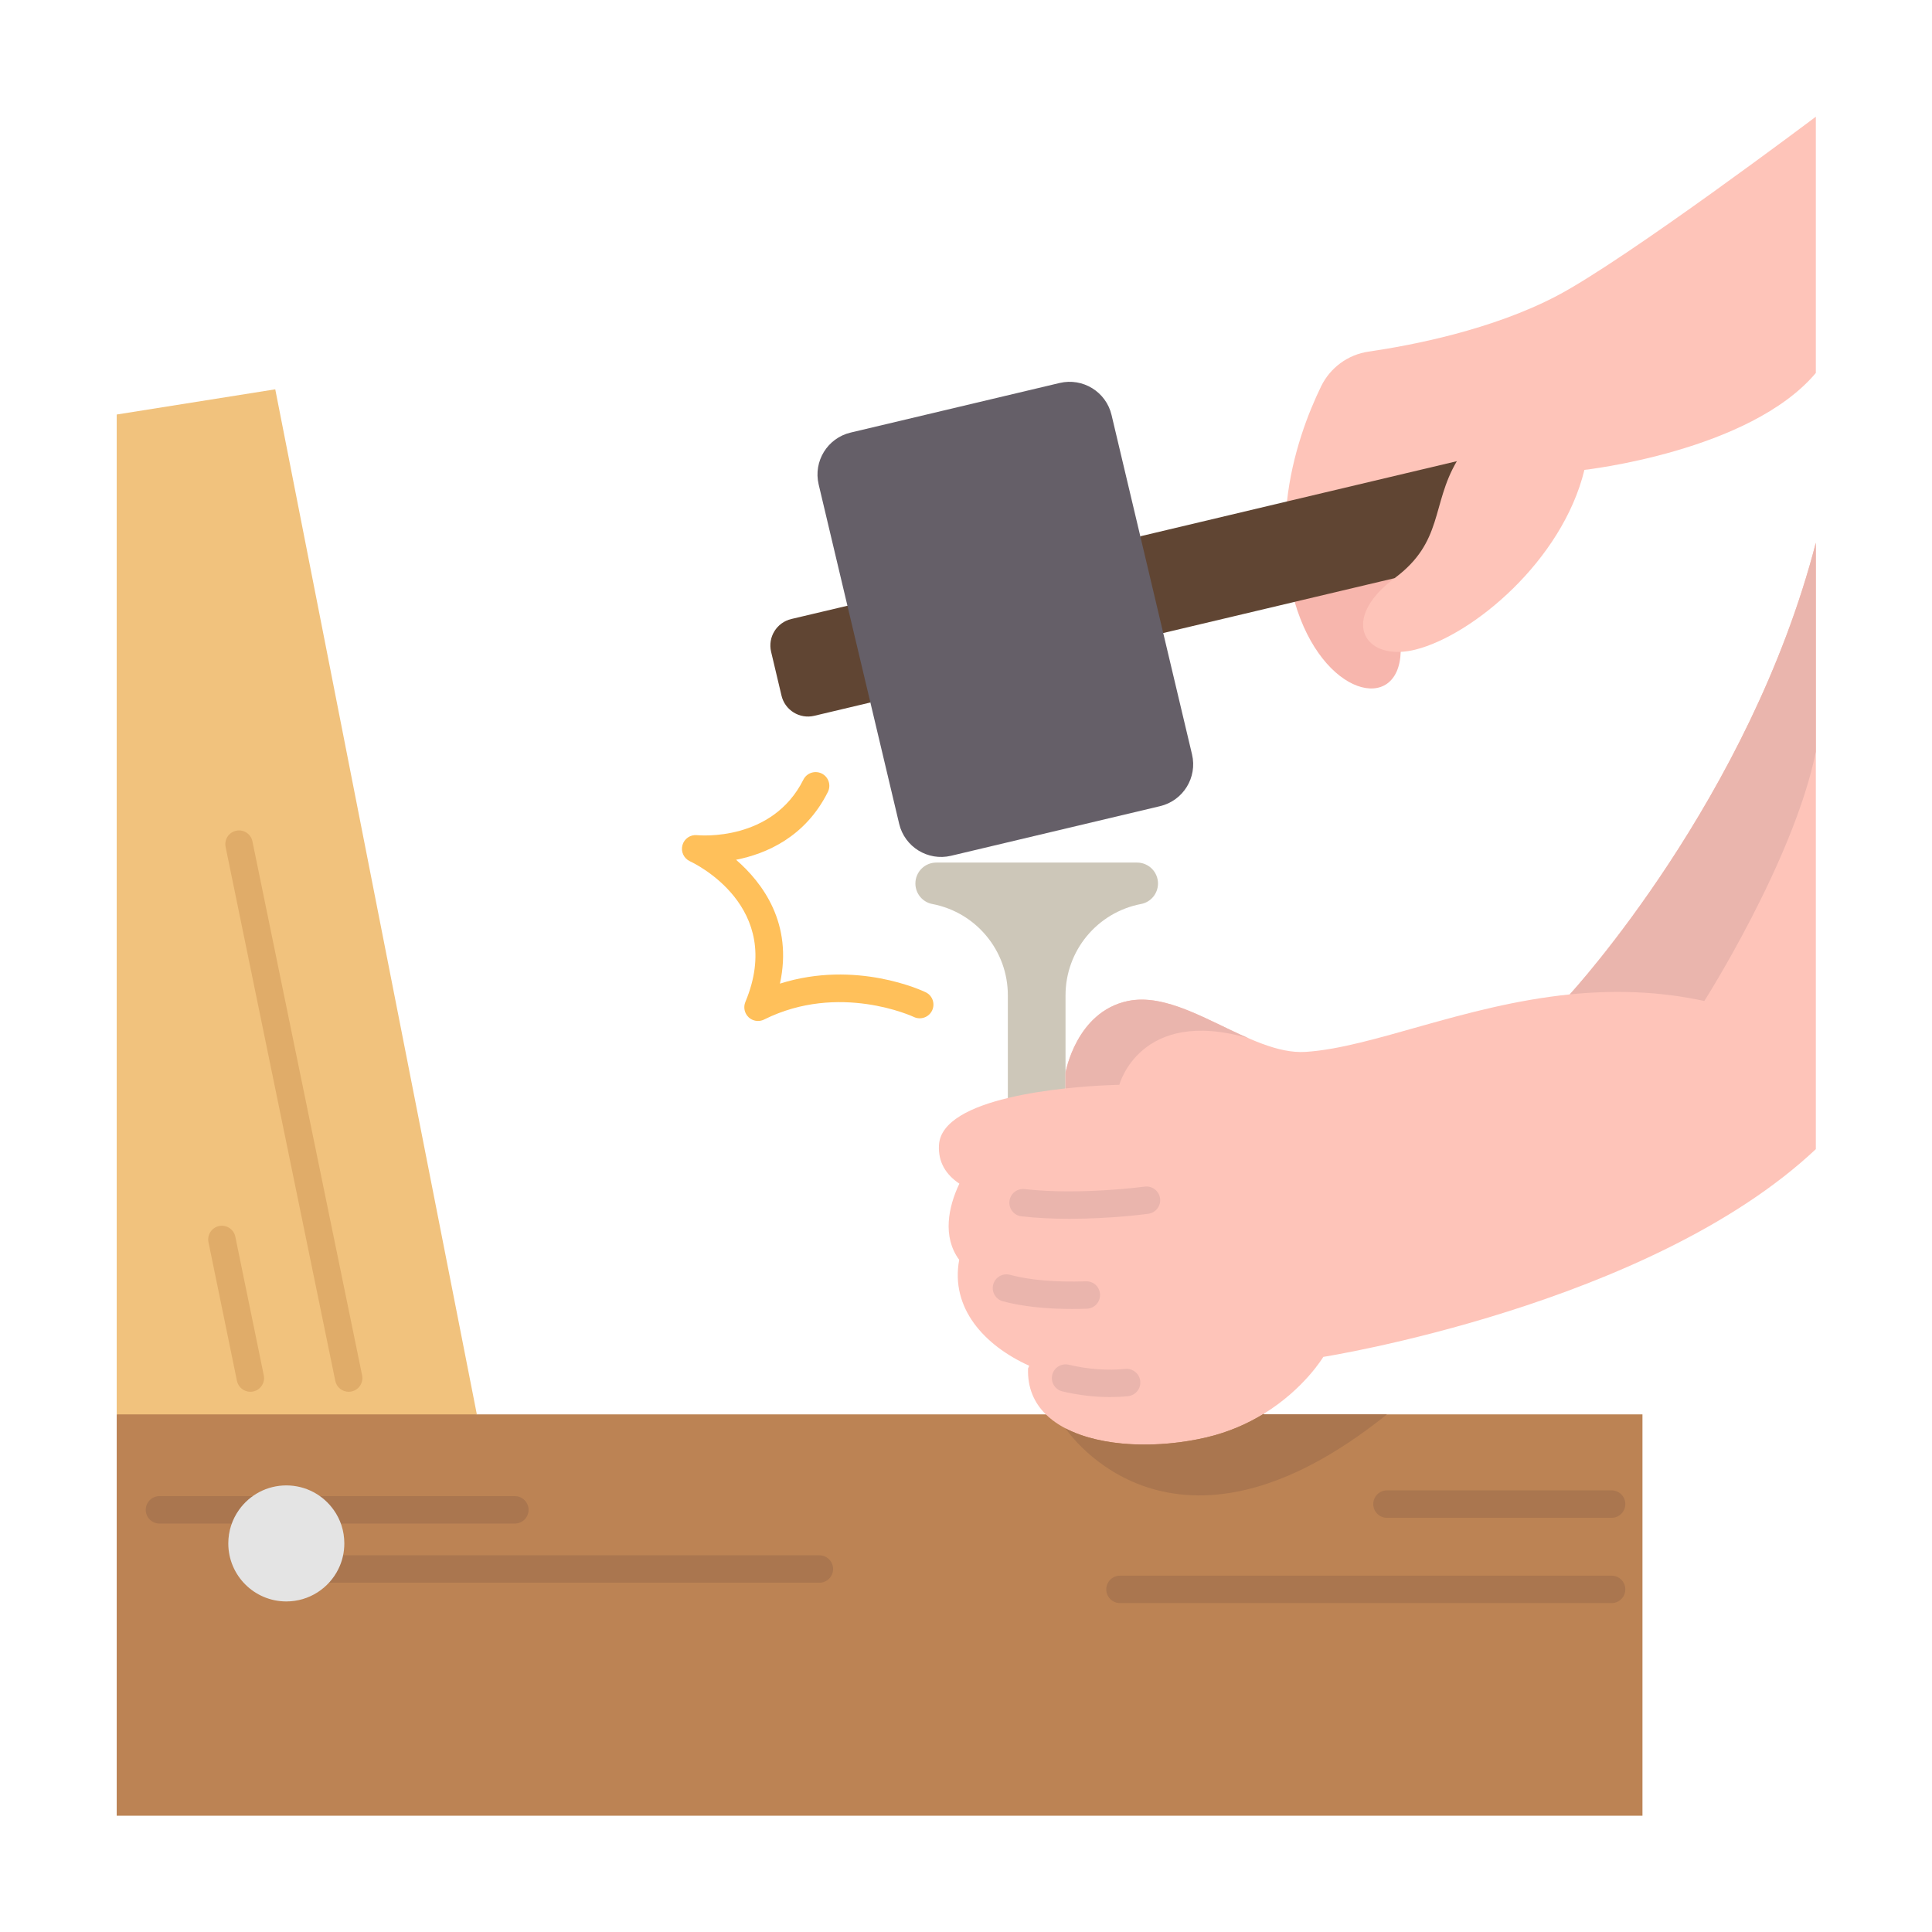 <svg xmlns="http://www.w3.org/2000/svg" xmlns:xlink="http://www.w3.org/1999/xlink" width="448" zoomAndPan="magnify" viewBox="0 0 336 336" height="448" preserveAspectRatio="xMidYMid meet" version="1.0"><defs><clipPath id="05e83b3617"><path d="M 20.297 67 L 83 67 L 83 253 L 20.297 253 Z M 20.297 67 " clip-rule="nonzero"/></clipPath><clipPath id="4be26276fc"><path d="M 20.297 245 L 286 245 L 286 315.797 L 20.297 315.797 Z M 20.297 245 " clip-rule="nonzero"/></clipPath><clipPath id="c0665f9609"><path d="M 163 94 L 315.797 94 L 315.797 252 L 163 252 Z M 163 94 " clip-rule="nonzero"/></clipPath><clipPath id="2887d66388"><path d="M 223 20.297 L 315.797 20.297 L 315.797 114 L 223 114 Z M 223 20.297 " clip-rule="nonzero"/></clipPath><clipPath id="d933ad0104"><path d="M 272 94 L 315.797 94 L 315.797 175 L 272 175 Z M 272 94 " clip-rule="nonzero"/></clipPath></defs><g clip-path="url(#05e83b3617)"><path fill="#f1c27d" d="M 47.871 67.707 L 20.297 72.09 L 20.297 245.977 C 41.172 254.645 62.051 254.645 82.93 245.977 Z M 47.871 67.707 " fill-opacity="1" fill-rule="nonzero"/></g><g clip-path="url(#4be26276fc)"><path fill="#bc8354" d="M 219.828 245.977 L 219.773 245.883 L 181.883 245.977 L 20.297 245.977 L 20.297 315.777 L 285.645 315.777 L 285.645 245.977 Z M 219.828 245.977 " fill-opacity="1" fill-rule="nonzero"/></g><path fill="#cdc7b9" d="M 201.391 153.652 C 201.391 154.52 201.082 155.332 200.555 155.969 C 200.031 156.602 199.293 157.059 198.434 157.219 C 190.816 158.68 185.309 165.34 185.309 173.098 L 185.309 189.289 C 182.5 192.531 178.984 193.465 175.277 190.957 L 175.277 173.098 C 175.277 169.219 173.902 165.613 171.57 162.797 C 169.242 159.977 165.961 157.953 162.152 157.219 C 161.297 157.059 160.555 156.602 160.031 155.969 C 159.508 155.332 159.199 154.52 159.199 153.652 C 159.199 151.645 160.824 150.012 162.832 150.012 L 197.75 150.012 C 198.75 150.012 199.664 150.422 200.324 151.078 C 200.98 151.738 201.391 152.648 201.391 153.652 Z M 201.391 153.652 " fill-opacity="1" fill-rule="nonzero"/><g clip-path="url(#c0665f9609)"><path fill="#fec4b9" d="M 272.996 172.941 C 273.477 172.418 304.332 138.77 315.797 94.379 L 315.797 199.852 C 286.871 227.062 230.141 235.98 230.141 235.98 C 230.141 235.98 226.836 241.543 219.773 245.883 C 217.035 247.562 213.734 249.059 209.844 249.977 C 199.656 252.363 187.492 251.5 181.883 245.977 C 179.84 243.957 178.668 241.316 178.793 237.98 L 178.996 237.523 C 171.125 233.961 165.27 227.473 166.816 219.102 L 166.816 219.098 C 163.852 215.086 164.93 209.867 166.848 205.852 C 164.523 204.297 163.137 202.133 163.297 199.16 C 163.527 194.992 168.98 192.473 175.277 190.957 C 178.602 190.152 182.164 189.629 185.309 189.289 L 185.309 186.551 C 185.309 186.551 187.145 175.969 196.16 174.086 C 205.848 172.059 217.43 183.566 227.062 182.938 C 238.707 182.188 254.484 174.824 272.996 172.941 Z M 272.996 172.941 " fill-opacity="1" fill-rule="nonzero"/></g><path fill="#f7b6ad" d="M 242.539 100.551 C 233.902 93.402 228.016 94.496 225.16 104.668 L 225.16 104.672 C 229.949 121.195 243.242 124.172 243.602 113.367 Z M 242.539 100.551 " fill-opacity="1" fill-rule="nonzero"/><g clip-path="url(#2887d66388)"><path fill="#fec4b9" d="M 270.766 51.449 C 259.453 57.387 245.477 60.066 238.023 61.148 C 234.43 61.672 231.34 63.934 229.754 67.199 C 227.531 71.773 224.73 78.914 223.82 87.211 L 242.539 100.551 C 233.848 107.004 236.461 113.699 243.602 113.367 C 244.418 113.328 245.285 113.199 246.203 112.965 C 256.062 110.488 271.691 97.57 275.551 81.719 C 275.551 81.719 304.285 78.543 315.797 64.863 L 315.797 20.297 C 315.797 20.297 282.887 45.086 270.766 51.449 Z M 270.766 51.449 " fill-opacity="1" fill-rule="nonzero"/></g><path fill="#604533" d="M 223.82 87.211 L 253.363 80.207 C 248.914 87.77 251.047 94.23 242.539 100.551 L 225.16 104.668 L 225.16 104.672 L 202.309 110.09 L 202.301 110.09 C 196.262 105.996 195.145 100.32 198.316 93.266 Z M 223.82 87.211 " fill-opacity="1" fill-rule="nonzero"/><path fill="#604533" d="M 147.379 105.348 C 153.793 108.938 155.305 114.473 151.371 122.172 L 141.605 124.488 C 139.066 125.09 136.516 123.516 135.914 120.98 L 134.105 113.348 C 133.504 110.809 135.074 108.262 137.613 107.656 Z M 147.379 105.348 " fill-opacity="1" fill-rule="nonzero"/><path fill="#655f68" d="M 207.305 131.184 C 208.266 135.211 205.773 139.25 201.746 140.203 L 165.395 148.832 C 161.367 149.785 157.328 147.293 156.375 143.266 L 151.371 122.172 L 147.379 105.348 L 142.375 84.25 C 141.422 80.223 143.91 76.184 147.938 75.23 L 184.285 66.605 C 188.32 65.652 192.359 68.141 193.312 72.168 L 198.316 93.266 L 202.301 110.09 Z M 207.305 131.184 " fill-opacity="1" fill-rule="nonzero"/><path fill="#eab5ad" d="M 217.051 180.531 C 198.258 175.117 194.664 188.664 194.664 188.664 C 194.664 188.664 190.555 188.723 185.309 189.289 L 185.309 186.551 C 185.309 186.551 187.145 175.969 196.16 174.086 C 202.66 172.727 210.012 177.457 217.051 180.531 Z M 217.051 180.531 " fill-opacity="1" fill-rule="nonzero"/><path fill="#aa764f" d="M 219.828 245.977 L 241.211 245.977 C 203.93 275.898 185.68 248.969 185.316 248.418 C 191.621 251.703 201.406 251.953 209.844 249.977 C 213.734 249.059 217.035 247.562 219.773 245.883 Z M 219.828 245.977 " fill-opacity="1" fill-rule="nonzero"/><g clip-path="url(#d933ad0104)"><path fill="#eab5ad" d="M 315.797 94.379 L 315.797 130.738 C 311.945 149.703 296.402 174.086 296.402 174.086 C 288.223 172.316 280.387 172.191 272.996 172.941 C 273.477 172.418 304.332 138.77 315.797 94.379 Z M 315.797 94.379 " fill-opacity="1" fill-rule="nonzero"/></g><path fill="#eab5ad" d="M 177.652 211.535 C 180.426 211.852 183.285 211.965 185.996 211.965 C 193.234 211.965 199.363 211.141 199.715 211.09 C 201.016 210.91 201.93 209.711 201.75 208.406 C 201.57 207.102 200.363 206.191 199.062 206.371 C 198.953 206.383 187.77 207.887 178.191 206.801 C 176.887 206.652 175.703 207.59 175.555 208.898 C 175.406 210.207 176.344 211.387 177.652 211.535 Z M 177.652 211.535 " fill-opacity="1" fill-rule="nonzero"/><path fill="#eab5ad" d="M 189.008 227.602 C 190.324 227.559 191.355 226.461 191.312 225.145 C 191.273 223.828 190.191 222.793 188.855 222.84 C 183.531 223.012 179.09 222.629 175.652 221.707 C 174.383 221.367 173.074 222.117 172.734 223.391 C 172.395 224.66 173.148 225.969 174.418 226.309 C 177.723 227.195 181.77 227.645 186.469 227.645 C 187.293 227.645 188.141 227.629 189.008 227.602 Z M 189.008 227.602 " fill-opacity="1" fill-rule="nonzero"/><path fill="#eab5ad" d="M 196.172 242.812 C 197.48 242.68 198.438 241.512 198.305 240.203 C 198.172 238.895 196.996 237.934 195.691 238.07 C 192.609 238.383 189.211 238.133 185.863 237.344 C 184.582 237.043 183.297 237.836 182.996 239.117 C 182.695 240.398 183.488 241.684 184.77 241.984 C 187.539 242.637 190.352 242.969 193.055 242.969 C 194.113 242.969 195.156 242.918 196.172 242.812 Z M 196.172 242.812 " fill-opacity="1" fill-rule="nonzero"/><path fill="#ffc05a" d="M 160.988 172.566 C 160.445 172.305 148.887 166.871 135.641 171.066 C 137.926 160.641 132.66 153.555 128.012 149.523 C 133.25 148.492 140.051 145.586 143.98 137.727 C 144.57 136.547 144.094 135.117 142.914 134.527 C 141.738 133.941 140.305 134.418 139.719 135.594 C 134.324 146.383 121.75 145.297 121.223 145.246 C 120.062 145.125 118.988 145.863 118.684 146.988 C 118.375 148.113 118.93 149.297 119.988 149.785 C 120.672 150.098 136.582 157.637 129.629 174.258 C 129.246 175.176 129.473 176.234 130.199 176.918 C 130.652 177.34 131.238 177.559 131.828 177.559 C 132.191 177.559 132.555 177.477 132.891 177.309 C 145.91 170.809 158.797 176.801 158.918 176.859 C 160.105 177.43 161.531 176.93 162.102 175.746 C 162.672 174.559 162.176 173.137 160.988 172.566 Z M 160.988 172.566 " fill-opacity="1" fill-rule="nonzero"/><path fill="#aa764f" d="M 241.211 263.965 L 280.281 263.965 C 281.598 263.965 282.664 262.895 282.664 261.582 C 282.664 260.266 281.598 259.195 280.281 259.195 L 241.211 259.195 C 239.895 259.195 238.828 260.266 238.828 261.582 C 238.828 262.895 239.895 263.965 241.211 263.965 Z M 241.211 263.965 " fill-opacity="1" fill-rule="nonzero"/><path fill="#aa764f" d="M 280.281 274.031 L 194.777 274.031 C 193.461 274.031 192.395 275.098 192.395 276.414 C 192.395 277.73 193.461 278.797 194.777 278.797 L 280.281 278.797 C 281.598 278.797 282.664 277.73 282.664 276.414 C 282.664 275.098 281.598 274.031 280.281 274.031 Z M 280.281 274.031 " fill-opacity="1" fill-rule="nonzero"/><path fill="#aa764f" d="M 89.539 264.965 C 90.855 264.965 91.926 263.898 91.926 262.582 C 91.926 261.266 90.855 260.199 89.539 260.199 L 55.039 260.199 C 53.723 260.199 52.66 261.266 52.66 262.582 C 52.66 263.898 53.73 264.965 55.047 264.965 Z M 89.539 264.965 " fill-opacity="1" fill-rule="nonzero"/><path fill="#aa764f" d="M 45.145 260.199 L 27.73 260.199 C 26.414 260.199 25.348 261.266 25.348 262.582 C 25.348 263.898 26.414 264.965 27.73 264.965 L 45.145 264.965 C 46.461 264.965 47.527 263.898 47.527 262.582 C 47.527 261.266 46.461 260.199 45.145 260.199 Z M 45.145 260.199 " fill-opacity="1" fill-rule="nonzero"/><path fill="#aa764f" d="M 142.504 270.488 L 55.875 270.488 C 54.559 270.488 53.492 271.555 53.492 272.871 C 53.492 274.188 54.559 275.254 55.875 275.254 L 142.504 275.254 C 143.82 275.254 144.887 274.188 144.887 272.871 C 144.887 271.555 143.82 270.488 142.504 270.488 Z M 142.504 270.488 " fill-opacity="1" fill-rule="nonzero"/><path fill="#e0ac69" d="M 58.309 240.145 C 58.539 241.273 59.531 242.047 60.641 242.047 C 60.801 242.047 60.961 242.031 61.121 242 C 62.41 241.734 63.242 240.473 62.977 239.184 L 43.902 146.328 C 43.641 145.035 42.379 144.203 41.09 144.473 C 39.801 144.734 38.969 145.996 39.234 147.285 Z M 58.309 240.145 " fill-opacity="1" fill-rule="nonzero"/><path fill="#e0ac69" d="M 41.207 240.145 C 41.438 241.27 42.43 242.047 43.535 242.047 C 43.695 242.047 43.855 242.031 44.02 242 C 45.309 241.734 46.141 240.473 45.875 239.184 L 40.926 215.078 C 40.66 213.789 39.398 212.957 38.113 213.223 C 36.82 213.488 35.992 214.746 36.258 216.035 Z M 41.207 240.145 " fill-opacity="1" fill-rule="nonzero"/><path fill="#e4e4e4" d="M 59.883 268.418 C 59.883 270.016 59.516 271.531 58.852 272.871 C 57.207 276.211 53.77 278.512 49.797 278.512 C 44.223 278.512 39.703 273.996 39.703 268.418 C 39.703 266.238 40.395 264.227 41.57 262.582 C 43.395 260.008 46.402 258.332 49.797 258.332 C 53.191 258.332 56.195 260.008 58.02 262.582 L 58.023 262.582 C 59.199 264.227 59.883 266.238 59.883 268.418 Z M 59.883 268.418 " fill-opacity="1" fill-rule="nonzero"/></svg>